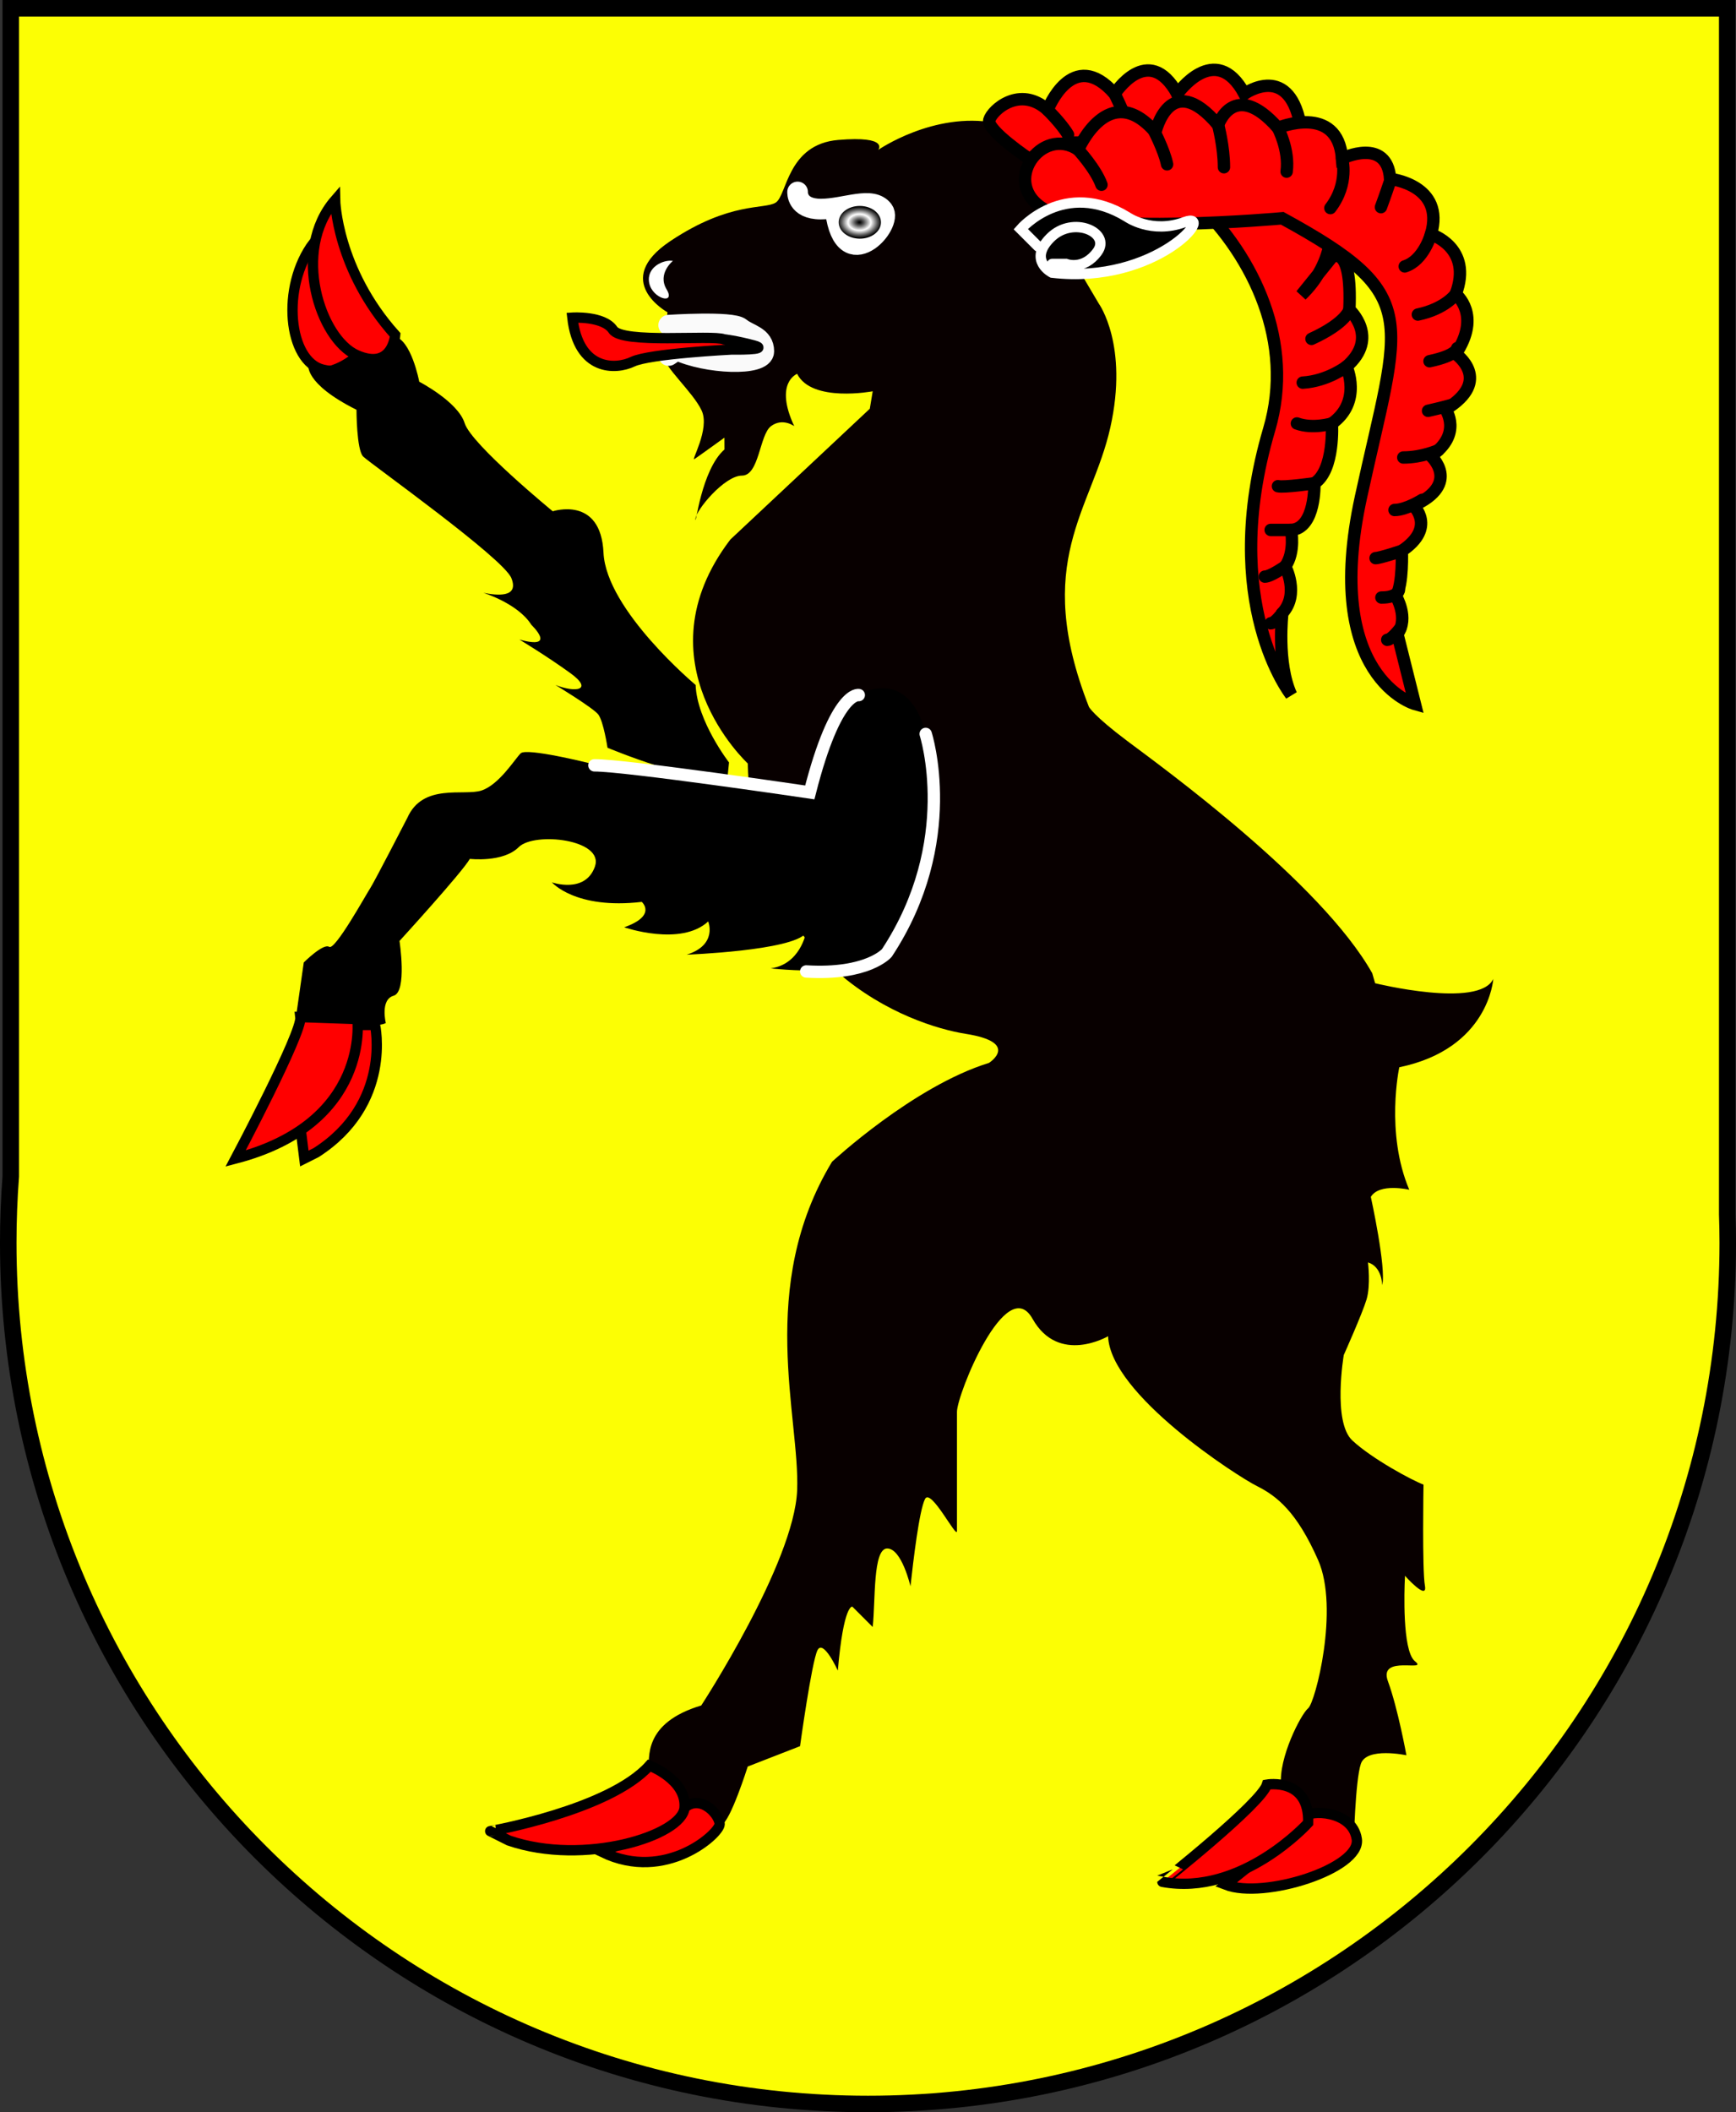 <?xml version="1.0" encoding="utf-8"?>
<!-- Generator: Adobe Illustrator 13.0.0, SVG Export Plug-In . SVG Version: 6.00 Build 14948)  -->
<!DOCTYPE svg PUBLIC "-//W3C//DTD SVG 1.1//EN" "http://www.w3.org/Graphics/SVG/1.1/DTD/svg11.dtd">
<svg version="1.1" id="Calque_1" xmlns="http://www.w3.org/2000/svg" xmlns:xlink="http://www.w3.org/1999/xlink" x="0px" y="0px"
	 width="238.523px" height="290.076px" viewBox="0 0 238.523 290.076" enable-background="new 0 0 238.523 290.076"
	 xml:space="preserve">
<rect x="0" y="0" width="238.523" height="290.076" fill="#333333" stroke="none"/>
<g>
	<g>
		<path fill="#FCFE04" stroke="#000000" stroke-width="2.268" d="M237.318,1.134H1.48v160.418
			c-0.229,3.012-0.347,6.055-0.347,9.125c0,65.316,52.888,118.266,118.128,118.266S237.39,235.993,237.39,170.677
			c0-1.311-0.029-2.613-0.071-3.914V1.134z"/>
	</g>
	<g>
		<g>
			<g>
				<g>
					<g>
						<g>
							<g>
								<g>
									<path fill="#FF0000" stroke="#000000" stroke-width="1.417" d="M43.11,33.344c0,0-0.366,7.338,5.688,14.493
										c0,0,0.368,4.036-4.402,2.936C39.625,49.672,38.525,39.398,43.11,33.344z"/>
									<path fill="#FF0000" stroke="#000000" stroke-width="1.417" d="M46.045,27.474c0,0,0.184,9.54,8.255,18.529
										c0,0-0.365,4.954-5.319,2.751C44.028,46.554,39.992,34.446,46.045,27.474z"/>
								</g>
								<path d="M42.377,50.039c0,0-0.734,2.568,6.604,6.237c0,0,0,5.503,0.917,6.421c0.917,0.917,19.262,13.942,20.363,16.694
									c1.1,2.751-2.018,2.384-3.854,2.018c0,0,4.771,1.467,6.604,4.402c0,0,3.67,3.485-1.65,2.019c0,0,3.669,2.201,6.971,4.585
									c3.303,2.384,0.735,2.751-2.017,1.651c0,0,5.136,3.119,5.871,4.035c0.733,0.917,1.284,4.587,1.284,4.587
									s12.659,5.319,16.511,3.853l0.184-1.834c0,0-4.404-5.688-4.587-10.64c0,0-12.291-10.273-12.658-18.161
									c-0.367-7.889-6.971-5.688-6.971-5.688s-11.19-9.173-12.108-12.107c-0.917-2.936-6.237-5.688-6.237-5.688
									s-1.101-5.87-3.486-6.239c0,0-0.917,4.221-5.503,2.202C48.614,48.387,45.127,51.505,42.377,50.039z"/>
							</g>
							<g>
								<path fill="#080000" d="M152.25,183.506c0,0-6.789,3.992-10.383-2.396s-10.382,10.383-10.382,12.778
									c0,2.396,0,15.173,0,16.37c0,1.198-3.593-5.989-4.392-4.392c-0.799,1.596-1.598,8.385-1.996,11.979
									c0,0-1.199-5.19-3.195-5.19s-1.598,7.187-1.996,10.78l-2.795-2.795c0,0-1.198-0.398-1.997,8.783
									c0,0-1.996-4.391-2.794-2.794s-2.396,13.176-2.396,13.176l-7.187,2.796c0,0-2.396,7.586-3.594,7.985
									c-1.198,0.4-9.981-5.189-9.981-7.187s-0.798-6.788,7.188-9.184c0,0,12.777-19.565,13.176-29.548
									c0.399-9.983-5.59-27.95,4.792-45.119c0,0,11.18-10.382,21.562-13.576c0,0,4.392-2.795-3.195-3.994
									c-7.585-1.197-29.147-8.784-29.946-37.133c0,0-15.173-13.975-2.396-30.745l19.167-17.968l0.398-2.396
									c0,0-8.385,1.597-10.381-2.396c0,0-3.195,1.198-0.4,7.187c0,0-1.597-1.198-3.194,0c-1.597,1.198-1.597,6.789-3.993,6.789
									s-6.388,4.791-6.388,5.989c0,1.198,0.798-6.788,3.992-9.583l-0.008-1.619c0,0-3.521,2.543-4.107,2.935
									c-0.587,0.39,2.151-4.109,0.978-6.652c-1.173-2.542-5.281-6.064-5.281-7.629c0-1.565,0.587-5.869,0.587-5.869
									s-7.825-4.304,0.391-9.781c8.216-5.477,12.911-4.304,14.475-5.282c1.565-0.979,1.566-8.02,8.608-8.608
									c7.042-0.585,5.478,1.37,5.478,1.37s7.629-5.281,16.041-3.716c8.412,1.565,8.607,15.258,8.607,15.258l5.672,9.585
									c0,0,4.108,5.673,1.566,17.02c-2.543,11.347-10.76,18.389-2.935,38.342c0,0,0.587,1.174,5.282,4.696
									c4.694,3.522,26.605,19.366,33.646,31.887l0.393,1.37c0,0,14.279,3.521,16.236-0.588c0,0-0.587,9.586-12.912,12.127
									c0,0-1.955,8.999,1.37,16.824c0,0-4.108-0.978-5.282,0.979c0,0,2.152,9.781,1.564,12.128c0,0,0-2.543-1.956-3.13
									c0,0,0.392,3.13-0.195,5.086c-0.587,1.957-3.13,7.631-3.13,7.631s-1.564,9.193,1.174,11.735
									c2.738,2.544,8.216,5.479,9.781,6.064c0,0-0.196,11.738,0.195,13.891c0.391,2.153-2.739-1.369-2.739-1.369
									s-0.448,7.788,0.749,10.783c0.172,0.429,0.377,0.757,0.621,0.954c1.956,1.566-5.086-0.979-3.717,2.738
									s2.543,10.172,2.543,10.172s-5.478-1.172-6.26,1.176c-0.783,2.345-0.979,11.15-0.979,11.15s-9.586-4.5-9.977-8.218
									c-0.392-3.717,2.738-9.78,3.717-10.563c0.979-0.782,4.304-13.693,1.369-20.345c-2.934-6.651-5.673-8.802-8.411-10.172
									C169.959,202.714,152.535,191.489,152.25,183.506z"/>
								<g>
									<g>
										<path d="M41.737,132.178l-1.074,7.518c0,0,10.201,1.878,12.348,0.804c0,0-0.805-3.222,1.074-3.757
											c1.879-0.538,0.806-7.517,0.806-7.517s8.589-9.396,9.664-11.275c0,0,4.563,0.538,6.711-1.61
											c2.147-2.147,11.811-1.074,10.469,2.685c-1.343,3.758-5.906,2.149-5.906,2.149s3.222,3.757,12.349,2.683
											c0,0,2.147,1.88-2.417,3.49c0,0,7.785,2.685,11.544-0.804c0,0,1.341,3.22-2.954,4.563c0,0,14.496-0.537,16.375-2.953
											c0,0-0.805,4.294-4.832,4.832c0,0,13.422,1.611,16.643-2.684c3.223-4.295,6.176-16.911,5.906-19.865
											c-0.269-2.953,0-22.011-12.616-13.958c0,0-3.222,6.71-4.563,12.347l-30.333-4.025c0,0-8.59-2.147-9.396-1.342
											c-0.805,0.805-2.953,4.295-5.368,5.101c-2.417,0.805-8.053-1.075-10.201,3.758c0,0-4.563,8.859-5.1,9.664
											c-0.538,0.805-4.833,8.59-5.638,8.052C44.421,129.494,41.737,132.178,41.737,132.178z"/>
										<path fill="none" stroke="#FFFFFF" stroke-width="1.701" stroke-linecap="round" d="M117.994,95.455
											c0,0-3.132-0.732-6.73,13.368c0,0-25.163-3.719-29.59-3.719"/>
										<path fill="none" stroke="#FFFFFF" stroke-width="1.701" stroke-linecap="round" d="M127.188,100.79
											c0,0,4.767,14.758-5.335,30.078c0,0-2.583,3.053-11.081,2.544"/>
									</g>
									<g>
										<path fill="#FF0000" stroke="#000000" stroke-width="1.417" d="M48.828,140.755h2.699c0,0,2.428,10.791-8.094,17.536
											l-1.618,0.811l-0.539-4.318"/>
										<path fill="#FF0000" stroke="#000000" stroke-width="1.417" d="M41.275,139.676l7.823,0.27
											c0,0,1.889,14.298-16.726,19.156C32.372,159.102,41.544,141.834,41.275,139.676z"/>
									</g>
								</g>
							</g>
						</g>
						<g>
							<g>
								<path fill="#FF0000" stroke="#000000" stroke-width="1.701" stroke-linecap="round" d="M141.534,21.898
									c0,0-6.01-4.006-5.608-5.408c0.4-1.402,4.206-4.807,8.012-1.402c0,0,3.405-8.814,9.215-2.203c0,0,4.607-7.212,8.613,0
									c0,0,5.208-7.413,9.215,0c0,0,6.409-4.607,7.813,5.008c0,0,9.414,13.621,0,22.635c0,0,3.404-4.207,4.206-5.208
									c0,0,2.805-2.003,2.403,7.212c0,0,4.207,3.806-0.4,7.812c0,0,2.203,4.807-2.003,7.813c0,0,0.401,6.409-2.403,8.213
									c0,0,0.2,6.209-3.205,6.41c0,0,0.601,3.005-0.801,5.008c0,0,2.002,3.807-0.4,6.41c0,0-0.802,6.811,1.201,11.218
									c0,0-10.016-12.619-3.005-36.457C181.396,35.119,151.949,12.083,141.534,21.898z"/>
								<path fill="none" stroke="#000000" stroke-width="1.701" stroke-linecap="round" d="M143.938,15.088
									c0,0,2.004,2.003,2.805,3.406"/>
								<path fill="none" stroke="#000000" stroke-width="1.701" stroke-linecap="round" d="M153.152,12.885
									c0,0,1.203,2.404,1.803,4.207"/>
								
									<line fill="none" stroke="#000000" stroke-width="1.701" stroke-linecap="round" x1="161.766" y1="12.885" x2="162.367" y2="15.088"/>
								<path fill="none" stroke="#000000" stroke-width="1.701" stroke-linecap="round" d="M185.402,42.532
									c0,0-0.4,1.802-5.207,4.006"/>
								<path fill="none" stroke="#000000" stroke-width="1.701" stroke-linecap="round" d="M185.002,50.343
									c0,0-2.604,2.003-6.01,2.204"/>
								<path fill="none" stroke="#000000" stroke-width="1.701" stroke-linecap="round" d="M182.999,58.156c0,0-2.604,0.8-4.808,0
									"/>
								<path fill="none" stroke="#000000" stroke-width="1.701" stroke-linecap="round" d="M180.596,66.369
									c0,0-4.207,0.602-5.008,0.4"/>
								<path fill="none" stroke="#000000" stroke-width="1.701" stroke-linecap="round" d="M177.391,72.778c0,0-2.004,0-2.805,0"
									/>
								<path fill="none" stroke="#000000" stroke-width="1.701" stroke-linecap="round" d="M176.59,77.786
									c0,0-2.004,1.403-2.805,1.403"/>
								<path fill="none" stroke="#000000" stroke-width="1.701" stroke-linecap="round" d="M176.189,84.196
									c0,0-1.003,1.403-1.604,1.403"/>
							</g>
							<g>
								<path fill="#FF0000" stroke="#000000" stroke-width="1.701" stroke-linecap="round" d="M194.41,96.683
									c0,0-12.82-3.606-7.412-28.445c5.408-24.84,8.613-27.644-10.818-38.26c0,0-26.44,2.404-32.65-1.203
									c-6.21-3.604-0.4-11.617,4.607-8.212c0,0,4.205-9.815,10.616-2.404c0,0,2.004-8.813,8.614-1.001c0,0,2.203-6.41,8.213,0.4
									c0,0,8.213-3.406,8.813,4.207c0,0,6.21-3.005,6.61,2.804c0,0,7.612,0.802,5.609,7.612c0,0,5.809,1.803,3.404,8.214
									c0,0,3.605,2.804,0,8.213c0,0,5.208,3.605-1.402,7.611c0,0,2.404,3.406-2.002,6.411c0,0,4.206,3.806-2.404,6.811
									c0,0,3.205,3.004-1.602,6.209c0,0,0.199,4.607-0.803,6.21c0,0,1.803,3.005,0.201,5.208L194.41,96.683z"/>
								<path fill="none" stroke="#000000" stroke-width="1.701" stroke-linecap="round" d="M148.137,20.563
									c0,0,2.403,2.604,3.205,4.808"/>
								<path fill="none" stroke="#000000" stroke-width="1.701" stroke-linecap="round" d="M158.354,17.558
									c0,0,1.602,3.005,2.002,5.008"/>
								<path fill="none" stroke="#000000" stroke-width="1.701" stroke-linecap="round" d="M167.367,17.157
									c0,0,0.801,3.004,0.801,5.809"/>
								<path fill="none" stroke="#000000" stroke-width="1.701" stroke-linecap="round" d="M175.58,17.558
									c0,0,1.602,3.005,1.201,6.01"/>
								<path fill="none" stroke="#000000" stroke-width="1.701" stroke-linecap="round" d="M184.394,21.764
									c0,0,1.002,3.406-1.603,6.811"/>
								<path fill="none" stroke="#000000" stroke-width="1.701" stroke-linecap="round" d="M190.939,25.042
									c0,0-0.6,1.803-1.2,3.407"/>
								<path fill="none" stroke="#000000" stroke-width="1.701" stroke-linecap="round" d="M196.613,32.18
									c0,0-1.002,3.606-3.606,4.407"/>
								<path fill="none" stroke="#000000" stroke-width="1.701" stroke-linecap="round" d="M200.018,40.394
									c0,0-1.402,2.002-5.207,2.804"/>
								<path fill="none" stroke="#000000" stroke-width="1.701" stroke-linecap="round" d="M200.218,47.805
									c0,0,0,1.001-3.806,1.802"/>
								<path fill="none" stroke="#000000" stroke-width="1.701" stroke-linecap="round" d="M199.417,55.617
									c0,0-1.401,0.4-3.205,0.801"/>
								<path fill="none" stroke="#000000" stroke-width="1.701" stroke-linecap="round" d="M197.615,61.828c0,0-2.205,1-4.809,1"
									/>
								<path fill="none" stroke="#000000" stroke-width="1.701" stroke-linecap="round" d="M195.41,68.638
									c0,0-2.203,1.402-3.807,1.402"/>
								<path fill="none" stroke="#000000" stroke-width="1.701" stroke-linecap="round" d="M192.607,75.648
									c0,0-3.006,1.002-3.607,1.002"/>
								<path fill="none" stroke="#000000" stroke-width="1.701" stroke-linecap="round" d="M192.205,81.059c0,0-0.199,1-2.403,1"
									/>
								<path fill="none" stroke="#000000" stroke-width="1.701" stroke-linecap="round" d="M192.406,86.266
									c0,0-1.203,1.602-1.803,1.602"/>
							</g>
						</g>
						<g>
							<path fill="#FF0000" stroke="#000000" stroke-width="1.417" d="M82.792,254.373c0,0,9.008-4.182,11.259-6.113
								c2.252-1.932,4.826,0.964,4.826,2.252C98.877,251.799,91.478,258.555,82.792,254.373z"/>
							<path fill="#FF0000" stroke="#000000" stroke-width="1.417" d="M89.226,242.468c0,0,5.147,1.93,4.826,5.792
								c-0.321,3.86-13.834,8.043-24.129,4.504l-2.572-1.288C67.35,251.476,83.756,248.581,89.226,242.468z"/>
						</g>
						<g>
							<path fill="#FF0000" stroke="#000000" stroke-width="1.417" d="M168.412,258.84c0,0,10.52-8.295,10.926-9.307
								c0.403-1.012,6.475-1.013,7.081,3.034C187.026,256.616,173.672,260.864,168.412,258.84z"/>
							<path fill="#FF0000" stroke="#000000" stroke-width="1.417" d="M174.076,245.081c0,0,5.868-1.013,5.665,5.261
								c0,0-9.104,10.117-20.03,8.095C159.711,258.437,173.268,247.712,174.076,245.081z"/>
						</g>
					</g>
					<path fill="none" stroke="#FFFFFF" stroke-width="2.835" stroke-linecap="round" d="M109.588,26.361
						c0,0-0.167,2.352,3.191,2.352c3.359,0,7.053-1.849,8.565,0.167c1.512,2.016-5.375,9.406-6.549,0.168"/>
					
						<radialGradient id="SVGID_1_" cx="317.336" cy="-106.382" r="3.318" gradientTransform="matrix(0.916 0.004 -0.003 0.65 -172.913 98.409)" gradientUnits="userSpaceOnUse">
						<stop  offset="0.011" style="stop-color:#000000"/>
						<stop  offset="0.068" style="stop-color:#151515"/>
						<stop  offset="0.184" style="stop-color:#4B4B4B"/>
						<stop  offset="0.35" style="stop-color:#A2A2A2"/>
						<stop  offset="0.517" style="stop-color:#FFFFFF"/>
						<stop  offset="0.605" style="stop-color:#CCCCCC"/>
						<stop  offset="0.801" style="stop-color:#5F5F5F"/>
						<stop  offset="0.937" style="stop-color:#1B1B1B"/>
						<stop  offset="1" style="stop-color:#000000"/>
					</radialGradient>
					<path fill="url(#SVGID_1_)" d="M121.046,30.543c-0.005,1.241-1.312,2.24-2.918,2.233c-1.605-0.007-2.902-1.019-2.897-2.258
						c0.005-1.242,1.311-2.241,2.917-2.235C119.754,28.291,121.051,29.303,121.046,30.543z"/>
				</g>
				<path stroke="#FFFFFF" stroke-width="1.417" stroke-linecap="round" d="M142.642,33.856l-2.396-2.396
					c0,0,5.986-6.943,14.605-1.676c0,0,3.353,2.394,7.902,0.718c4.549-1.676-3.832,8.62-18.197,6.944c0,0-3.352-1.676-0.24-4.789
					c3.113-3.113,8.381-0.718,6.465,1.915c-1.914,2.633-4.309,1.676-4.309,1.676h-1.916"/>
			</g>
			<path fill="#FFFFFF" d="M92.458,35.828c0,0-2.17,1.737-0.868,3.909c1.302,2.171-1.956,1.303-2.389-0.869
				C88.767,36.697,91.156,35.611,92.458,35.828z"/>
		</g>
		<path fill="none" stroke="#FAFAFA" stroke-width="2.835" stroke-linecap="round" d="M91.872,44.654c0,0,8.717-0.569,9.854,0.379
			c1.137,0.948,3.222,1.137,3.222,3.222c0,2.085-7.959,1.706-11.939-0.189l-1.137,0.758"/>
		<path fill="#FF0000" stroke="#000000" stroke-width="1.417" d="M100.514,48c0,0-11.262,0.559-13.589,1.675
			c-2.328,1.117-7.447,1.304-8.285-6.05c0,0,4.283-0.279,5.585,1.676c1.303,1.955,13.589,0.651,15.264,1.302
			c0,0,1.675,0.187,4.096,0.838C106.005,48.093,100.514,48,100.514,48z"/>
	</g>
</g>
</svg>
